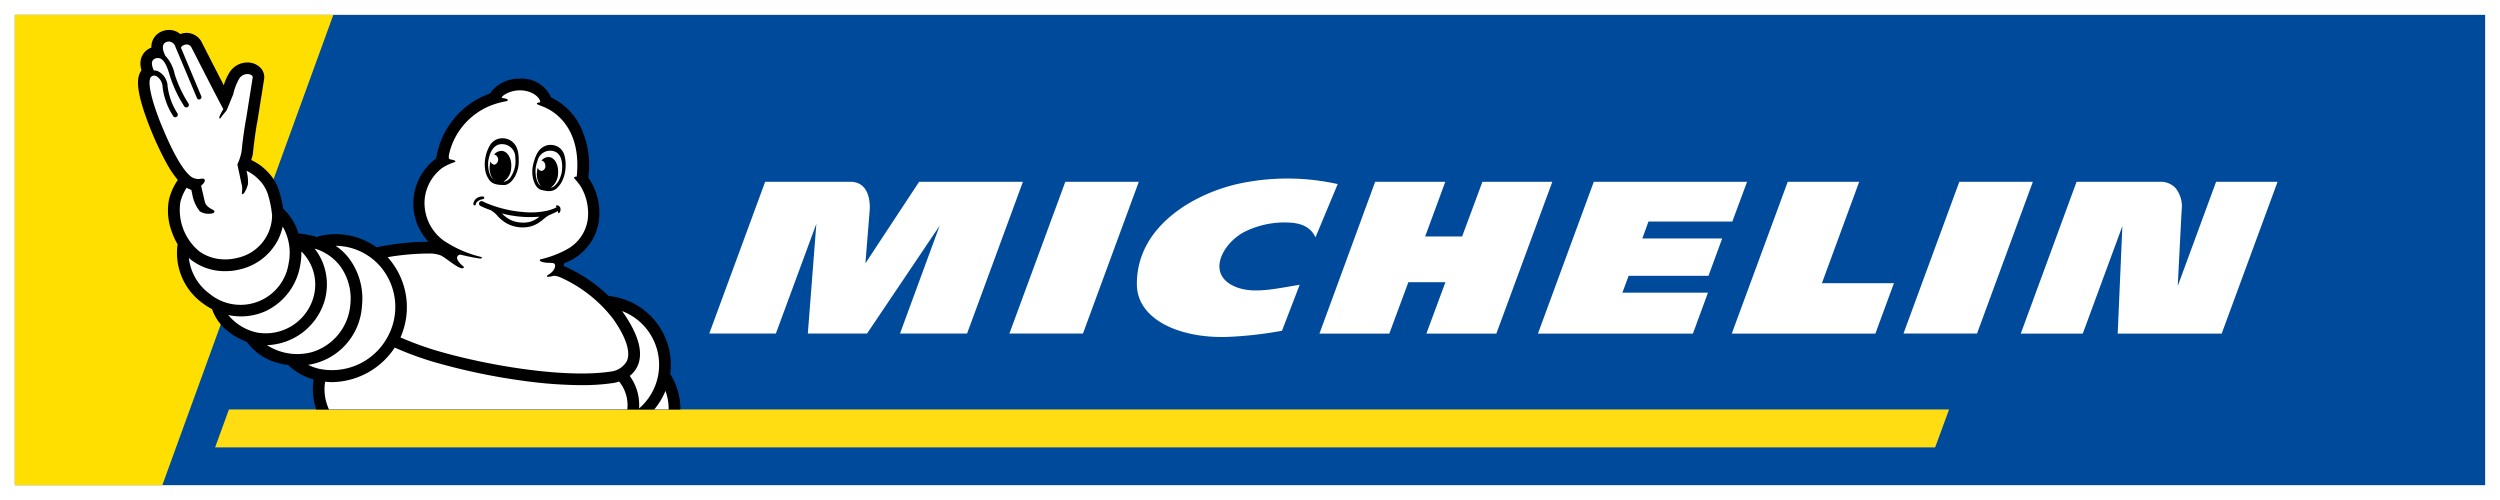 <svg height="58.959" viewBox="0 0 294.776 58.959" width="294.776" xmlns="http://www.w3.org/2000/svg"><path d="m294.776 58.959h-294.776v-58.959h294.776z" fill="#fff"/><path d="m6.74 6.74h291.272v55.455h-291.272z" fill="#004a9c" transform="translate(-4.988 -4.988)"/><path d="m44.29 6.74h-37.55v55.455h17.388z" fill="#ffdf00" transform="translate(-4.988 -4.988)"/><path d="m302.018 185.7h-202.825l-1.629 4.473h202.809l1.646-4.473z" fill="#ffdd12" transform="translate(-72.2 -137.421)"/><path d="m457.273 81.343h-8.43l-6.6 17.9h16.933l2.188-5.947h-8.49l4.395-11.95zm-24.853 4.688h9.887l1.74-4.688h-18.073l-6.586 17.9h18.274l1.774-4.829h-10.089l.737-1.991h9.416l1.615-4.4h-9.415l.719-1.985zm36.653-4.688-6.584 17.893h8.671l6.585-17.893zm30.277 0-4.52 12.282c.063-1.237.307-6.122.46-8.936a3.442 3.442 0 0 0 -.741-2.63 2.393 2.393 0 0 0 -1.577-.716h-10.072l-6.58 17.9h7.31l4.67-12.674-.551 12.674h12.261l6.589-17.9zm-152.927 0-6.331 9.61s.4-5.027.5-6.238c.074-.922-.038-3.372-2.283-3.372h-10.041l-6.589 17.893h7.854l4.773-12.943-1.006 12.943h6.982l8.561-12.716-4.675 12.716h7.908l6.586-17.893zm17.238 0-6.593 17.893h8.673l6.585-17.893zm49.18 0-2.391 6.445h-4.36l2.374-6.445h-8.27l-6.569 17.9h8.238l2.248-6.062h4.368l-2.246 6.062h8.251l6.6-17.9zm-28.452.165c-5.251 1.076-12.365 4.934-12.29 11.971.046 4.06 4.948 6.313 10.573 6.156a45.442 45.442 0 0 0 6.538-.73l2.086-5.419c-2.76.438-5.411 1.1-7.5.266-3.75-1.5-1.442-5.4 1.21-6.614a10.585 10.585 0 0 1 4.669-1c.793.015 2.73.049 3.482 1.76l2.622-6.287a27.272 27.272 0 0 0 -11.395-.1" fill="#fff" transform="translate(-238.05 -59.907)"/><path d="m64.019 25.176c.006.016.012.031.019.046.032.073.077.181.134.318a37.675 37.675 0 0 0 1.8 3.807 11.9 11.9 0 0 0 1.318 1.953 6.924 6.924 0 0 0 -1.04 2.3 7.025 7.025 0 0 0 .311 3.753 8.141 8.141 0 0 0 .711 1.546l-.008.005a.081.081 0 0 0 .008.014.751.751 0 0 0 -.029.13 7.3 7.3 0 0 0 2.985 6.792 7.887 7.887 0 0 0 1.095.692 5.67 5.67 0 0 0 1.936 2.655 7.758 7.758 0 0 0 2.168 1.195c.005.008.009.016.015.024a6.572 6.572 0 0 0 3.673 2.477 8.557 8.557 0 0 0 1.207.246c.019.023.039.046.062.068a6.926 6.926 0 0 0 2.916 1.627 7.48 7.48 0 0 0 .308 3.534h42.937a7.7 7.7 0 0 0 -1.132-4.081.617.617 0 0 0 -.067-.09 8.164 8.164 0 0 0 -6.506-9.1c-.217-.042-.44-.077-.662-.1a.483.483 0 0 0 -.088 0 17.814 17.814 0 0 0 -5.316-3.55c.027-.114.05-.227.074-.332a.668.668 0 0 0 .088-.029 6.2 6.2 0 0 0 4.004-4.976 7.348 7.348 0 0 0 -1.254-5.093.539.539 0 0 0 .011-.071 10.492 10.492 0 0 0 -1.07-6.2 7.4 7.4 0 0 0 -3.3-3.152.2.2 0 0 1 -.019-.008 3.78 3.78 0 0 0 -3.765-2.215 4.125 4.125 0 0 0 -3.451 1.744 9.714 9.714 0 0 0 -6.344 7.663 6.579 6.579 0 0 0 -.9 9.819 31.355 31.355 0 0 0 -6.051.634.405.405 0 0 0 -.076.02 8.269 8.269 0 0 0 -6.75-1.323.712.712 0 0 0 -.244.119 12.314 12.314 0 0 0 -2.067-.421.582.582 0 0 0 -.138 0 6.773 6.773 0 0 0 -1.667-2.8c-.039-.039-.129-.109-.13-.114l-.007.008a16.384 16.384 0 0 0 -.426-1.927 5.7 5.7 0 0 0 -1.572-2.6 6.189 6.189 0 0 0 -1.784-1.238 4.5 4.5 0 0 0 .178-.6 1.245 1.245 0 0 0 .025-.152c0-.024.252-2.415.536-3.836 0-.016.007-.035.01-.052.777-4.866.785-4.938.79-4.99 0-.009 0-.018 0-.029a1.574 1.574 0 0 0 -.426-1.2 2.118 2.118 0 0 0 -1.563-.636 2.493 2.493 0 0 0 -2.133 1.22 6.636 6.636 0 0 0 -.645 1.462c-.811-1.566-1.868-3.632-2.631-5.13-.013-.027-.028-.053-.042-.078a2.028 2.028 0 0 0 -1.711-.965 2.113 2.113 0 0 0 -.751.139 2 2 0 0 0 -1.316-.485 2.329 2.329 0 0 0 -.734.123 1.982 1.982 0 0 0 -1.353 1.965 1.931 1.931 0 0 0 -1.256 1.463 2.514 2.514 0 0 0 .051 1.066 1.374 1.374 0 0 0 .038.141c-.022.029-.042.06-.062.091-.479.752-.725 2.135 1.077 6.7" fill="#000001" transform="translate(-46.322 -10.081)"/><g fill="#fff"><path d="m298.437 179.476h-1.7a8.286 8.286 0 0 0 1.324-2.186 6.25 6.25 0 0 1 .374 2.186" transform="translate(-219.594 -131.199)"/><path d="m181 60.2a4.349 4.349 0 0 1 1 .189c.629.24 1.889 1.445 2.569 1.55.12.014.431-.063.093-.3-.095-.067-.881-.766-.59-1.129l.011-.015a.353.353 0 0 1 .386-.149c.985.244 1.807.386 2.089.425.173.025.3.029.37-.03s.018-.1-.173-.159a13.469 13.469 0 0 1 -4.374-1.945 5.473 5.473 0 0 1 -2.171-5.016 5.265 5.265 0 0 1 2.046-3.509 5.935 5.935 0 0 1 1.383-.657c.552-.2-.352-.344-.419-.355-.232-.038-.246-.277-.055-1a8.129 8.129 0 0 1 5.317-5.529 10.44 10.44 0 0 1 1.21-.305c.533-.082.335-.321-.277-.393 0 0-.207-.012-.1-.146a1.486 1.486 0 0 1 .3-.266 3.522 3.522 0 0 1 1.751-.5c1.242-.034 2.314.659 2.44 1.3 0 0 .044.128-.106.134-.238.008-.431.108-.1.27.076.038.408.141.874.355.021.012.044.025.068.037.937.435 3.854 2.208 3.641 7.223-.007.15-.02.3-.028.451s-.028.277-.045.414c-.274-.031-.393.085-.2.282a6 6 0 0 1 .7.9 6.121 6.121 0 0 1 .809 3.841 4.744 4.744 0 0 1 -2.448 3.534 11.818 11.818 0 0 1 -3.078 1.17c-.293.066-.155.447 1.2.427.114.013.362.025.433.158.158.292-.113.864-.7 1.212-.509.3-.1.362.6.151a2.465 2.465 0 0 1 .819.215 16.1 16.1 0 0 1 6.207 4.925c1.5 2.157 2.048 3.86 1.578 4.925a2.512 2.512 0 0 1 -1.825 1.226h-.023c-5.249.817-14.351-.625-20.63-2.472a37.789 37.789 0 0 1 -4.212-1.545 8.805 8.805 0 0 0 -1.427-9.363c-.031-.035-.062-.067-.093-.1a29.853 29.853 0 0 1 5.18-.431" transform="translate(-130.118 -30.307)"/><path d="m285.332 143.636a6.779 6.779 0 0 1 -1.215 8.919 5.83 5.83 0 0 0 -1.1-3.839 3.116 3.116 0 0 0 .928-1.182c.694-1.554.12-3.669-1.708-6.293l-.012-.016c-.038-.053-.078-.1-.119-.155a6.737 6.737 0 0 1 3.228 2.567" transform="translate(-208.764 -104.394)"/><path d="m148.178 113.833a7.331 7.331 0 0 1 .84 8.553 7.44 7.44 0 0 1 -8.054 3.582 6.457 6.457 0 0 1 -1.23-.45 7.479 7.479 0 0 0 6.354-6.981 7.882 7.882 0 0 0 -1.6-5.667 6.835 6.835 0 0 0 -1.494-1.39 7.085 7.085 0 0 1 5.184 2.353" transform="translate(-103.407 -82.498)"/><path d="m129.632 114.672a6.488 6.488 0 0 1 1.307 4.668 6.387 6.387 0 0 1 -4.5 5.61 6.6 6.6 0 0 1 -5.325-.813 7.35 7.35 0 0 0 6.726-5.03 6.967 6.967 0 0 0 -.088-4.529 6.647 6.647 0 0 0 -1.028-1.825 5.8 5.8 0 0 1 2.9 1.919" transform="translate(-89.631 -83.44)"/><path d="m111.991 115.7a8.185 8.185 0 0 0 .143-1.673 5.475 5.475 0 0 1 1.367 5.6 5.851 5.851 0 0 1 -6.64 3.954 6.053 6.053 0 0 1 -3.351-2.058 7.16 7.16 0 0 0 1.514.163 7.062 7.062 0 0 0 2.828-.59 7.279 7.279 0 0 0 4.139-5.4" transform="translate(-76.6 -84.38)"/><path d="m96.72 102.758s.005 0 .006 0a6.194 6.194 0 0 1 .7 4.342 5.735 5.735 0 0 1 -9.3 3.594 6.046 6.046 0 0 1 -2.459-4.219s0 0 0-.01a5.386 5.386 0 0 0 .438.35 6.517 6.517 0 0 0 3.846 1.2 6.969 6.969 0 0 0 1.826-.232 6.745 6.745 0 0 0 4.355-3.374 6.632 6.632 0 0 0 .591-1.647" transform="translate(-63.394 -76.043)"/><path d="m67.979 23.02a.252.252 0 0 0 .055-.039.46.46 0 0 1 .167-.1.4.4 0 0 1 .06-.008l.182-.01a.578.578 0 0 1 .128.033 1.569 1.569 0 0 1 .784 1.351 8.119 8.119 0 0 0 1.252 3.4.3.3 0 0 0 .244.125.3.3 0 0 0 .174-.056.3.3 0 0 0 .069-.419 7.6 7.6 0 0 1 -1.145-3.135 2.1 2.1 0 0 0 -1.172-1.835 1.2 1.2 0 0 0 -.454-.073 3.344 3.344 0 0 1 -.177-.466c-.061-.257-.176-.766.394-.96.035-.012.071-.023.108-.031a.292.292 0 0 0 .058 0c.413-.051.955.137 1.5 2.076a14.869 14.869 0 0 0 1.685 3.587.3.3 0 1 0 .5-.329 14.538 14.538 0 0 1 -1.608-3.42 4.524 4.524 0 0 0 -1.126-2.208c-.081-.2-.17-.434-.194-.507-.1-.287-.195-.92.349-1.1a.971.971 0 0 1 .3-.053.871.871 0 0 1 .763.652c.016.04.034.081.054.124l2.471 5.881a.228.228 0 0 0 .076.108.277.277 0 0 0 .438-.314l-2.394-5.717a.525.525 0 0 1 .272-.284.869.869 0 0 1 .394-.106.664.664 0 0 1 .543.3s3.182 6.248 3.786 7.326a6.085 6.085 0 0 0 -.466.9c-.043.159.066.3.142.152a9.412 9.412 0 0 1 .653-.825l.007-.008a.074.074 0 0 0 .021-.034c.15-.267.618-1.51.8-1.9a6.634 6.634 0 0 1 .691-1.837 1.15 1.15 0 0 1 .982-.583c.36 0 .649.183.634.369-.008.083-.779 4.91-.779 4.91-.2 1.011-.384 2.453-.48 3.29a4.138 4.138 0 0 1 -.068.608c0 .042-.007.064-.007.064s-.01.046-.03.12a6.265 6.265 0 0 1 -.449 1.3l.251 1.152c.1.485.208 1 .251 1.162.183.652-.051 1.033.067 1.165.167.181.572-.686.677-1.139a4.736 4.736 0 0 0 -.171-1.6 4.8 4.8 0 0 1 1.356.946 4.322 4.322 0 0 1 1.225 2.018 11.956 11.956 0 0 1 .441 2.3 5.173 5.173 0 0 1 -4.087 5.007 5.521 5.521 0 0 1 -1.445.179 5.148 5.148 0 0 1 -3.042-.939 6.314 6.314 0 0 1 -2.243-5.812 5.549 5.549 0 0 1 .743-1.7 2.718 2.718 0 0 0 .551.257l.113.532a4.392 4.392 0 0 0 .892 2 1.883 1.883 0 0 0 1.056.285c.172 0 .578-.018.651-.2a.16.16 0 0 0 -.044-.181.822.822 0 0 0 -.18-.113c-.278-.149-.794-.427-.9-.934-.062-.285-.3-1.287-.438-1.879.578-.46.64-.965-.117-.806a1.48 1.48 0 0 1 -1.2-.375c-1.519-1.329-3.111-5.412-3.427-6.134-1.293-3.276-1.561-5.031-1.161-5.522" transform="translate(-50.18 -13.946)"/><path d="m147.3 161.677a8.029 8.029 0 0 0 .857.047 9 9 0 0 0 7.351-4.069 38.062 38.062 0 0 0 4.513 1.665 73.813 73.813 0 0 0 11.127 2.313 50.911 50.911 0 0 0 6.369.449 24.8 24.8 0 0 0 3.727-.249 4.022 4.022 0 0 0 .722-.178 4.414 4.414 0 0 1 .965 3.292h-35.174a5.665 5.665 0 0 1 -.457-3.268" transform="translate(-108.966 -116.668)"/></g><path d="m215.942 89.22c-.031-.118-.182-.119-.234-.119a1.319 1.319 0 0 0 -.436.089.99.99 0 0 0 -.615.812.139.139 0 0 0 .041.1.165.165 0 0 0 .128.051h.008a.116.116 0 0 0 .111-.116.5.5 0 0 1 .139-.278 1.221 1.221 0 0 1 .7-.336c.08-.019.193-.082.162-.2" fill="#000001" transform="translate(-158.85 -65.937)"/><path d="m226.488 91.713c-.147-.016-.186.11-.128.159a.416.416 0 0 1 .057.059c-.053.027-.106.063-.154.086a4.96 4.96 0 0 1 -1.046.347 8.959 8.959 0 0 1 -2.694.144 14.265 14.265 0 0 1 -4.321-1.025c-.123-.052-.241-.107-.362-.162-.061-.026-.117-.063-.181-.088a.3.3 0 0 0 -.4.265.327.327 0 0 0 .215.305 8.938 8.938 0 0 0 1.151.473 2.931 2.931 0 0 1 .842.716 4.777 4.777 0 0 0 1.038.84 3.943 3.943 0 0 0 2.5.441 3.281 3.281 0 0 0 1.219-.454 8.065 8.065 0 0 0 .76-.572 3.67 3.67 0 0 1 .463-.333c.1-.056.77-.325 1.126-.53 0 .125 0 .235.079.25s.176-.156.209-.3a.634.634 0 0 0 -.035-.378.486.486 0 0 0 -.338-.244m-3.131 1.917a3.116 3.116 0 0 1 -1.2.109 3.391 3.391 0 0 1 -1.157-.293 3.736 3.736 0 0 1 -1.04-.776 13.048 13.048 0 0 0 4.424.384 3.232 3.232 0 0 1 -1.031.577" fill="#000001" transform="translate(-160.779 -67.503)"/><path d="m220.408 67.664a1.337 1.337 0 0 0 .579.408 2.318 2.318 0 0 0 .612.125 5.159 5.159 0 0 0 .553.026c.861-.035 1.671-1.357 1.7-2.65.026-1.18-.131-2.083-.982-2.613a1.491 1.491 0 0 0 -.278-.135 1.934 1.934 0 0 0 -1.154-.052 1.724 1.724 0 0 0 -1.016.827 4.3 4.3 0 0 0 -.479 1.306 4.03 4.03 0 0 0 -.062 1.4 2.762 2.762 0 0 0 .528 1.358m-.163-2.083c.051-.561.374-2.311 1.776-2.172a1.554 1.554 0 0 1 1.43 1.58c0 .03 0 .062.005.093a3.213 3.213 0 0 1 -.23 1.588 2.964 2.964 0 0 1 -.246.49 1.259 1.259 0 0 1 -.849.675h-.08a2.059 2.059 0 0 0 .915-1.654c.093-1.034-.4-1.924-1.1-1.984a1.1 1.1 0 0 0 -.906.427.626.626 0 0 1 .037 1.2.5.5 0 0 1 -.464-.4 2.731 2.731 0 0 0 -.1.534 2.246 2.246 0 0 0 .4 1.575.93.93 0 0 1 -.116-.116 2.365 2.365 0 0 1 -.443-1.165 3.351 3.351 0 0 1 -.024-.675" fill="#000001" transform="translate(-162.69 -46.405)"/><path d="m245.235 67a1.7 1.7 0 0 0 -.74-1.05 1.846 1.846 0 0 0 -1.094-.239 1.47 1.47 0 0 0 -.294.06c-.93.295-1.3 1.122-1.579 2.26-.3 1.246.12 2.718.916 2.968a4.93 4.93 0 0 0 .523.113 2.142 2.142 0 0 0 .6.035 1.279 1.279 0 0 0 .644-.245 2.772 2.772 0 0 0 .839-1.17 4.077 4.077 0 0 0 .3-1.359 4.346 4.346 0 0 0 -.115-1.373m-.338 1.946a3.491 3.491 0 0 1 -.194.643 2.374 2.374 0 0 1 -.708 1 .912.912 0 0 1 -.39.162 2.12 2.12 0 0 0 .859-1.633c.094-1.034-.385-1.922-1.07-1.98a1.066 1.066 0 0 0 -.89.43c.243 0 .448.251.463.577a.555.555 0 0 1 -.431.628.485.485 0 0 1 -.452-.4 2.733 2.733 0 0 0 -.1.532 2.182 2.182 0 0 0 .469 1.672 1.416 1.416 0 0 1 -.513-.809 2.89 2.89 0 0 1 -.105-.533 3.241 3.241 0 0 1 .187-1.579c.009-.03.018-.06.028-.088a1.52 1.52 0 0 1 1.737-1.156c1.346.217 1.2 1.978 1.111 2.529" fill="#000001" transform="translate(-178.665 -48.62)"/></svg>
